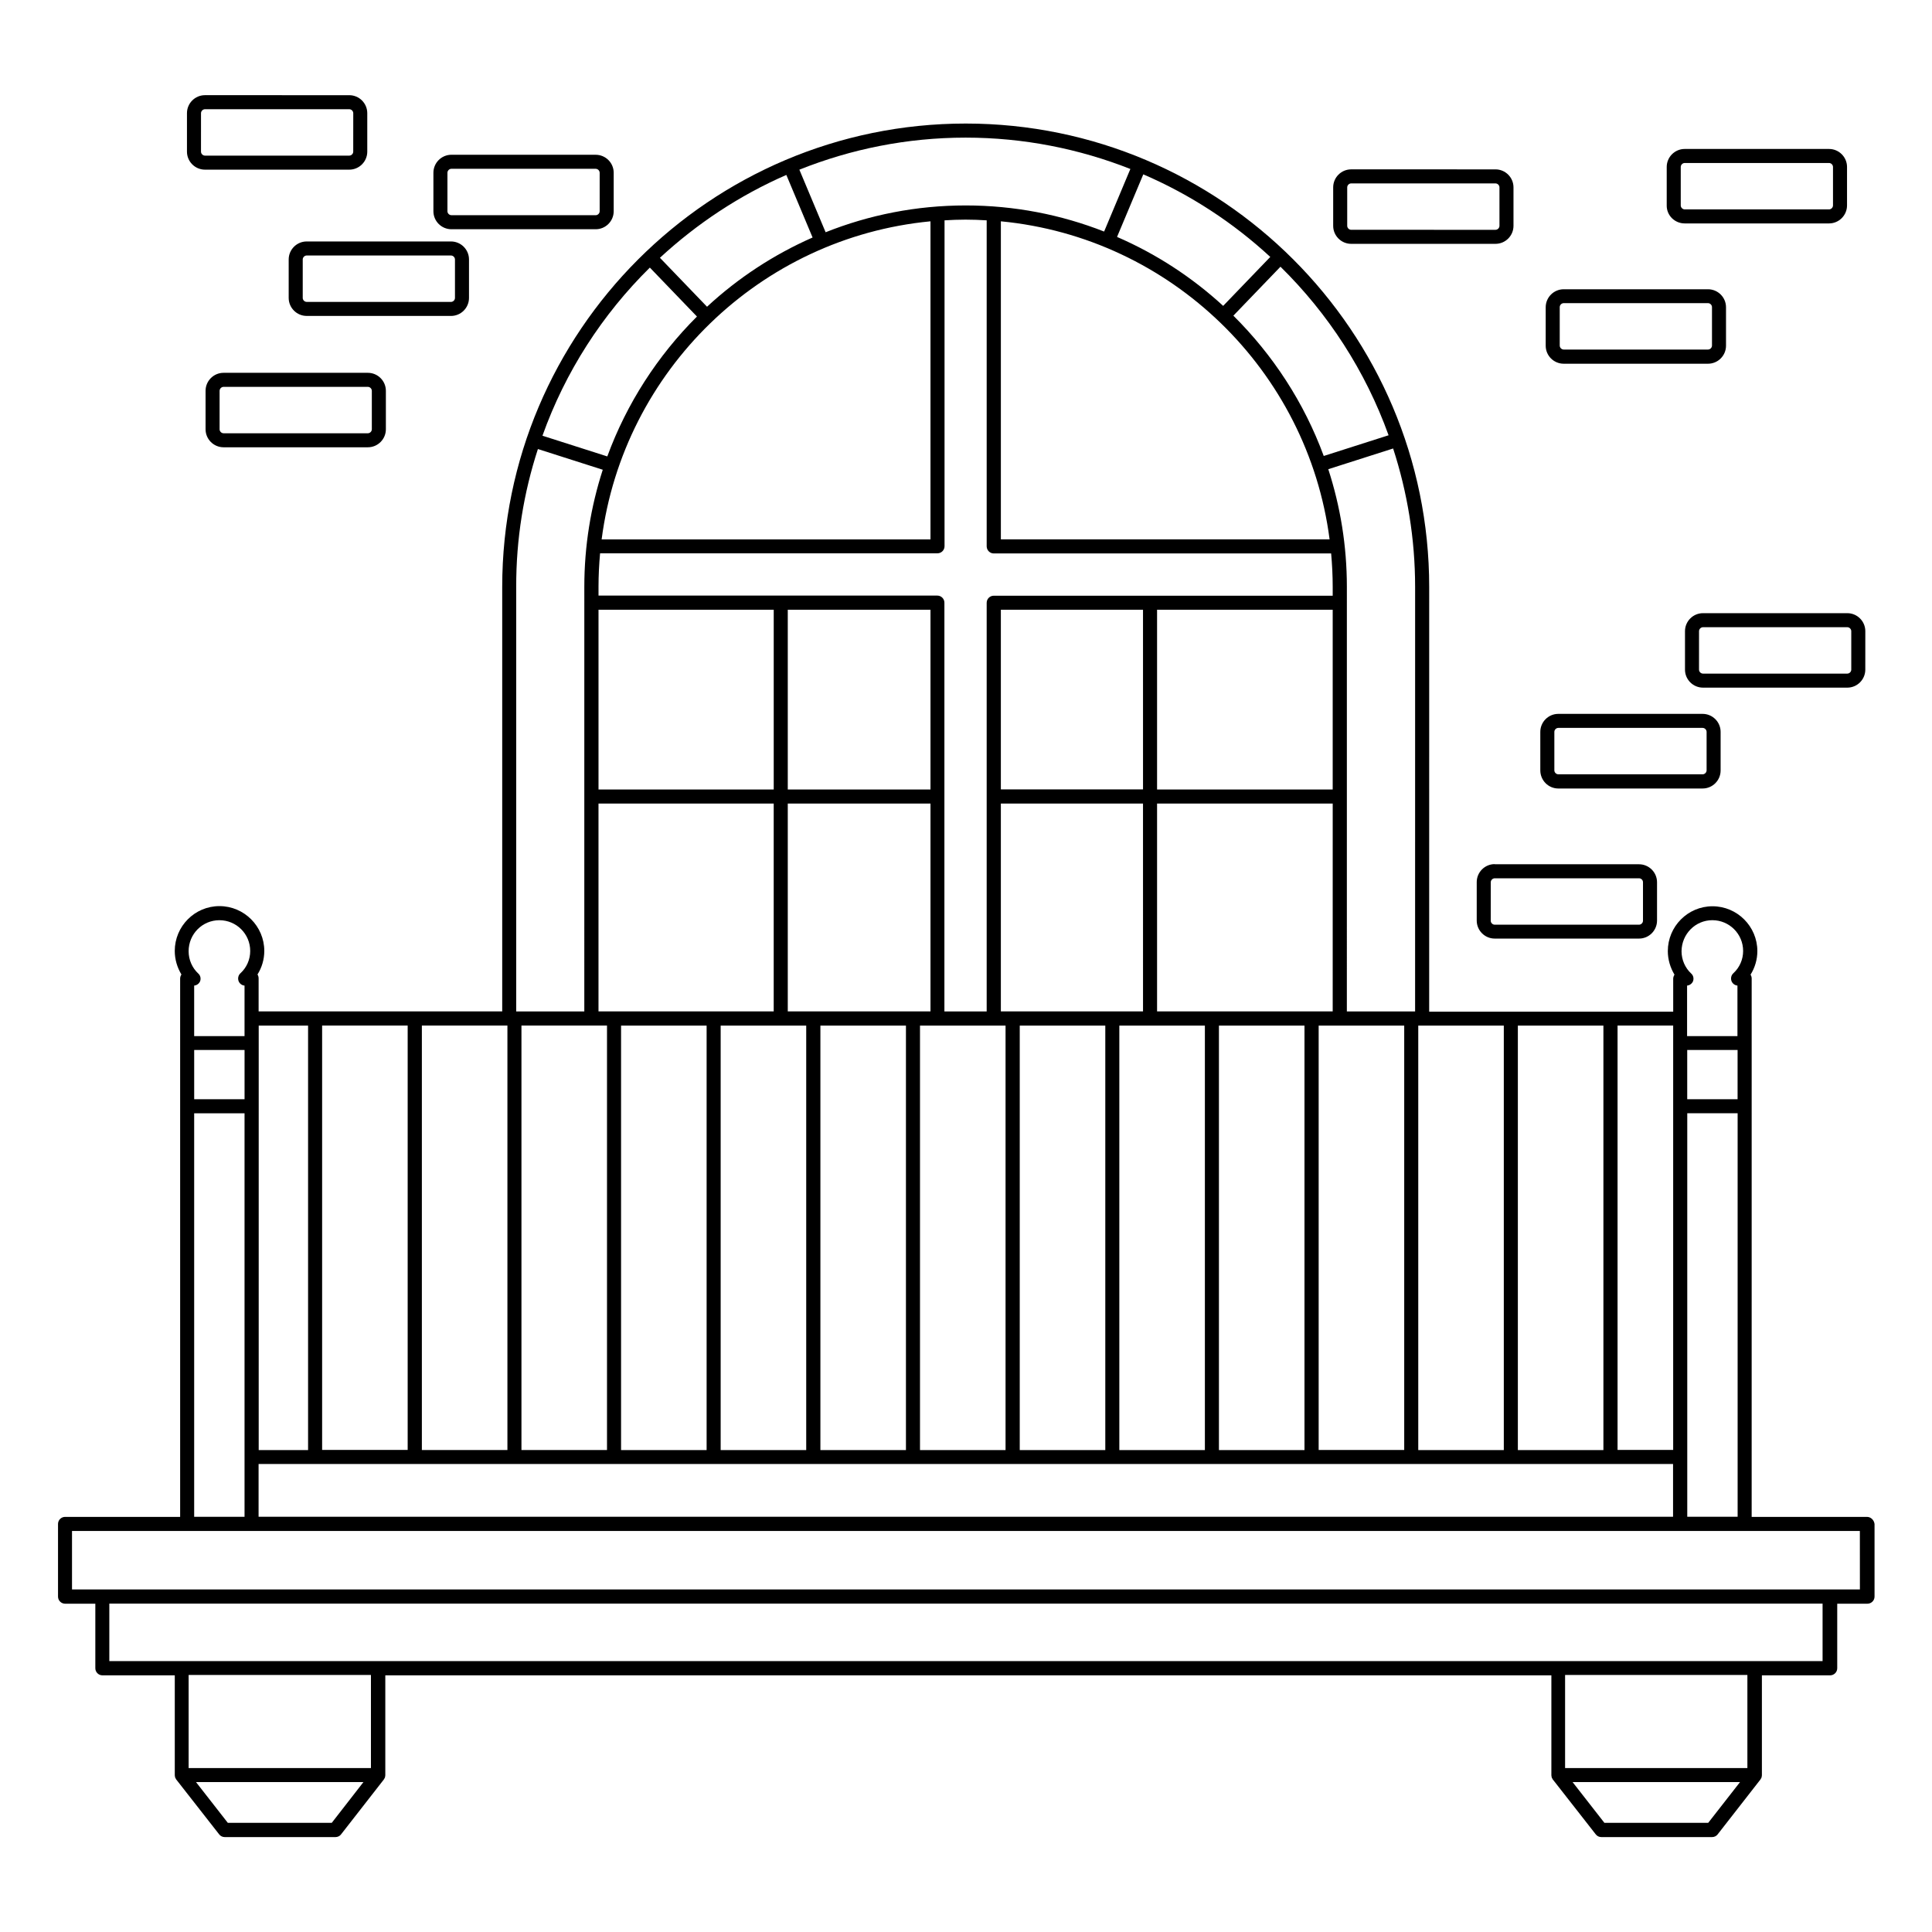 <?xml version="1.0" encoding="UTF-8"?>
<!-- Uploaded to: SVG Repo, www.svgrepo.com, Generator: SVG Repo Mixer Tools -->
<svg fill="#000000" width="800px" height="800px" version="1.1" viewBox="144 144 512 512" xmlns="http://www.w3.org/2000/svg">
 <g>
  <path d="m638.74 545.99h-30.531l0.004-142.68c0-0.375-0.113-0.715-0.301-1.016 1.164-1.844 1.805-4.023 1.805-6.242 0-6.543-5.34-11.883-11.883-11.883-6.543 0-11.844 5.34-11.844 11.883 0 2.219 0.641 4.363 1.766 6.242-0.188 0.301-0.34 0.676-0.34 1.055v8.762h-64.668l0.004-112.54c0-67.75-55.117-122.83-122.83-122.83-67.75 0-122.83 55.117-122.83 122.83v112.46h-64.555v-8.762c0-0.375-0.113-0.754-0.301-1.016 1.164-1.844 1.805-4.023 1.805-6.242 0-6.543-5.34-11.883-11.883-11.883s-11.844 5.34-11.844 11.883c0 2.219 0.641 4.363 1.766 6.242-0.188 0.301-0.34 0.676-0.34 1.055v142.68h-30.484c-1.016 0-1.879 0.828-1.879 1.879v19.25c0 1.016 0.828 1.879 1.879 1.879h8.008v17.105c0 1.016 0.828 1.879 1.879 1.879h19.176v26.508c0 0.074 0.039 0.152 0.039 0.227 0 0.113 0.039 0.262 0.074 0.375 0.039 0.113 0.113 0.227 0.188 0.34 0.039 0.074 0.039 0.152 0.113 0.188l11.355 14.512c0.34 0.453 0.902 0.715 1.465 0.715h29.363c0.562 0 1.129-0.262 1.465-0.715l11.316-14.512c0.039-0.074 0.074-0.152 0.113-0.188 0.074-0.113 0.113-0.227 0.188-0.34 0.039-0.113 0.074-0.227 0.074-0.375 0-0.074 0.039-0.152 0.039-0.227v-26.508h309.02v26.508c0 0.074 0.039 0.152 0.039 0.227 0 0.113 0.039 0.262 0.074 0.375 0.039 0.113 0.113 0.227 0.188 0.34 0.039 0.074 0.039 0.152 0.113 0.188l11.355 14.512c0.34 0.453 0.902 0.715 1.465 0.715h29.363c0.562 0 1.129-0.262 1.465-0.715l11.316-14.512c0.039-0.074 0.074-0.152 0.113-0.188 0.074-0.113 0.113-0.227 0.188-0.34 0.039-0.113 0.074-0.227 0.074-0.375 0-0.074 0.039-0.152 0.039-0.227v-26.508h18.086c1.016 0 1.879-0.828 1.879-1.879v-17.105h8.008c1.016 0 1.879-0.828 1.879-1.879v-19.25c-0.145-1.055-0.973-1.879-2.027-1.879zm-47.598 0v-106.97h13.348v106.93h-13.348zm-395.68-123.73h13.348v13.047h-13.348zm17.066 109.71h374.85v13.988h-374.85zm178.06-329.32v84.293h-87.148c5.789-44.703 41.996-79.969 87.148-84.293zm-38.199-12.293 6.957 16.582c-10.34 4.551-19.777 10.754-27.973 18.348l-12.484-12.973c9.816-9.062 21.094-16.543 33.5-21.957zm128.25 21.73-12.484 12.973c-8.234-7.559-17.707-13.762-28.125-18.273l6.957-16.582c12.484 5.375 23.84 12.82 33.652 21.883zm15.719 74.855h-87.117v-84.293c45.117 4.324 81.324 39.59 87.117 84.293zm46.168 128.85v112.49h-22.672v-112.49zm3.723 112.46v-112.46h22.672v112.49h-22.672zm-30.117 0h-22.672v-112.46h22.672zm-49.102 0v-112.46h22.672v112.49h-22.672zm-26.395 0v-112.46h22.672v112.49h-22.672zm-26.391 0v-112.46h22.672v112.49h-22.672zm-26.434 0v-112.46h22.672v112.49h-22.672zm-26.395 0v-112.46h22.672v112.49h-22.672zm-26.43 0v-112.46h22.672v112.49h-22.672zm-26.395 0v-112.46h22.672v112.49h-22.672zm-5.977-222.66h46.434v47.637h-46.434zm50.156 0h37.82v47.637h-37.82zm37.82 51.359v55.082h-37.82v-55.082zm106.59-51.359v47.637h-46.543v-47.637zm-50.266 47.598h-37.676v-47.598h37.672zm-37.676 3.762h37.672l0.004 55.082h-37.676zm41.398 55.082v-55.082h46.547l-0.004 55.082zm-43.277-121.37h89.406c0.262 2.894 0.414 5.867 0.414 8.836v2.367h-89.82c-1.016 0-1.879 0.828-1.879 1.879v108.29h-11.203v-108.32c0-1.016-0.828-1.879-1.879-1.879h-89.785v-2.367c0-2.969 0.152-5.902 0.414-8.836h89.406c1.016 0 1.879-0.828 1.879-1.879v-86.363c1.844-0.113 3.723-0.188 5.566-0.188 1.879 0 3.762 0.074 5.602 0.188v86.438c0.035 1.012 0.863 1.84 1.879 1.84zm-104.75 66.285h46.434v55.082h-46.434zm2.254 58.84v112.49h-22.672v-112.49zm-26.391 0v112.49h-22.672v-112.49zm-26.434 112.46h-22.672v-112.46h22.672zm352.44-92.941h-13.348v-13.047h13.348zm-6.691-47.449c4.512 0 8.16 3.648 8.16 8.16 0 2.258-0.941 4.398-2.594 5.902-0.562 0.527-0.754 1.316-0.488 2.066 0.262 0.676 0.863 1.129 1.578 1.203v13.387h-13.348v-13.387c0.715-0.074 1.316-0.527 1.578-1.164 0.262-0.715 0.074-1.543-0.488-2.031-1.617-1.504-2.559-3.648-2.559-5.902 0.039-4.59 3.684-8.234 8.16-8.234zm-10.379 140.39h-14.738v-112.46h14.738zm-68.391-116.21h-18.086l0.004-112.53c0-10.867-1.73-21.316-4.926-31.168l17.184-5.488c3.762 11.582 5.828 23.914 5.828 36.695zm-7.027-152.69-17.184 5.488c-5.188-14.137-13.461-26.77-23.949-37.184l12.484-12.973c12.629 12.41 22.52 27.637 28.648 44.668zm-68.43-70.57-6.957 16.582c-11.391-4.473-23.762-6.918-36.695-6.918-13.086 0-25.605 2.519-37.109 7.106l-6.957-16.582c13.648-5.453 28.5-8.496 44.066-8.496 15.379 0 30.117 2.973 43.652 8.309zm-127.34 26.133 12.484 12.973c-10.414 10.379-18.609 23.012-23.762 37.07l-17.184-5.488c6.055-16.961 15.867-32.148 28.461-44.555zm-29.664 48.086 17.184 5.488c-3.16 9.777-4.887 20.191-4.887 31.02l-0.004 112.53h-18.047v-112.46c-0.035-12.746 1.992-25.039 5.754-36.582zm-60.91 152.8v112.49h-13.086l0.004-112.49zm-23.496-27.934c4.512 0 8.16 3.648 8.16 8.16 0 2.258-0.941 4.398-2.594 5.902-0.562 0.527-0.754 1.316-0.488 2.066 0.262 0.676 0.863 1.129 1.578 1.203v13.387l-13.348-0.004v-13.387c0.715-0.074 1.316-0.527 1.578-1.164 0.262-0.715 0.074-1.543-0.488-2.031-1.617-1.504-2.559-3.648-2.559-5.902 0-4.586 3.648-8.23 8.16-8.23zm-6.691 51.168h13.348v106.93h-13.348zm36.469 188.03h-27.559l-8.422-10.789h44.367zm10.375-14.512h-48.312v-24.664h48.312zm354.4 14.512h-27.523l-8.422-10.789h44.367zm10.375-14.512h-48.312v-24.664h48.312zm19.926-28.348h-454.03v-15.227h454.03zm9.891-18.988h-473.81v-15.492h473.8z"/>
  <path d="m556.97 352.96h38.238c2.633 0 4.773-2.144 4.773-4.773v-10.23c0-2.633-2.144-4.773-4.773-4.773h-38.238c-2.633 0-4.773 2.144-4.773 4.773v10.188c0 2.672 2.141 4.816 4.773 4.816zm-1.051-15.004c0-0.562 0.488-1.055 1.055-1.055h38.238c0.562 0 1.055 0.488 1.055 1.055v10.188c0 0.562-0.488 1.055-1.055 1.055h-38.238c-0.562 0-1.055-0.488-1.055-1.055z"/>
  <path d="m540.12 373c-2.633 0-4.773 2.144-4.773 4.773v10.188c0 2.633 2.144 4.773 4.773 4.773h38.238c2.633 0 4.773-2.144 4.773-4.773v-10.148c0-2.633-2.144-4.773-4.773-4.773l-38.238-0.004zm39.289 4.812v10.188c0 0.562-0.488 1.055-1.055 1.055h-38.238c-0.562 0-1.055-0.488-1.055-1.055l0.008-10.188c0-0.562 0.488-1.055 1.055-1.055h38.238c0.559 0 1.047 0.453 1.047 1.055z"/>
  <path d="m590.54 311.27v10.188c0 2.633 2.144 4.773 4.773 4.773h38.238c2.633 0 4.773-2.144 4.773-4.773l0.004-10.188c0-2.633-2.144-4.773-4.773-4.773h-38.238c-2.633-0.004-4.777 2.141-4.777 4.773zm44.066 0v10.188c0 0.562-0.488 1.055-1.055 1.055h-38.238c-0.562 0-1.055-0.488-1.055-1.055l0.004-10.188c0-0.562 0.488-1.055 1.055-1.055h38.238c0.562 0 1.051 0.488 1.051 1.055z"/>
  <path d="m502.08 208.62h38.238c2.633 0 4.773-2.144 4.773-4.773v-10.188c0-2.633-2.144-4.773-4.773-4.773l-38.238-0.004c-2.633 0-4.773 2.144-4.773 4.773v10.188c-0.004 2.637 2.141 4.777 4.773 4.777zm-1.055-14.961c0-0.562 0.488-1.055 1.055-1.055h38.238c0.562 0 1.055 0.488 1.055 1.055v10.188c0 0.562-0.488 1.055-1.055 1.055l-38.238-0.004c-0.562 0-1.055-0.488-1.055-1.055z"/>
  <path d="m590.47 203.21h38.238c2.633 0 4.773-2.144 4.773-4.773v-10.188c0-2.633-2.144-4.773-4.773-4.773h-38.238c-2.633 0-4.773 2.144-4.773 4.773v10.188c-0.039 2.633 2.106 4.773 4.773 4.773zm-1.055-14.961c0-0.562 0.488-1.055 1.055-1.055h38.238c0.562 0 1.055 0.488 1.055 1.055v10.188c0 0.562-0.488 1.055-1.055 1.055h-38.238c-0.562 0-1.055-0.488-1.055-1.055z"/>
  <path d="m558.4 240.39h38.238c2.633 0 4.773-2.144 4.773-4.773v-10.188c0-2.633-2.144-4.773-4.773-4.773h-38.238c-2.633 0-4.773 2.144-4.773 4.773v10.188c-0.004 2.633 2.141 4.773 4.773 4.773zm-1.055-15c0-0.562 0.488-1.055 1.055-1.055h38.238c0.562 0 1.055 0.488 1.055 1.055v10.188c0 0.562-0.488 1.055-1.055 1.055h-38.238c-0.562 0-1.055-0.488-1.055-1.055z"/>
  <path d="m268.29 222.95v-10.188c0-2.633-2.144-4.773-4.773-4.773h-38.238c-2.633 0-4.773 2.144-4.773 4.773v10.188c0 2.633 2.144 4.773 4.773 4.773l38.238 0.004c2.633 0 4.773-2.144 4.773-4.777zm-44.062 0v-10.188c0-0.562 0.488-1.055 1.055-1.055l38.234 0.004c0.562 0 1.055 0.488 1.055 1.055v10.188c0 0.562-0.488 1.055-1.055 1.055l-38.238-0.004c-0.562 0-1.051-0.488-1.051-1.055z"/>
  <path d="m203.25 242.8c-2.633 0-4.773 2.144-4.773 4.773v10.188c0 2.633 2.144 4.773 4.773 4.773h38.238c2.633 0 4.773-2.144 4.773-4.773v-10.188c0-2.633-2.144-4.773-4.773-4.773zm39.289 4.777v10.188c0 0.562-0.488 1.055-1.055 1.055h-38.234c-0.562 0-1.055-0.488-1.055-1.055v-10.188c0-0.562 0.488-1.055 1.055-1.055h38.238c0.562 0 1.051 0.488 1.051 1.055z"/>
  <path d="m198.32 188.96h38.238c2.633 0 4.773-2.144 4.773-4.773v-10.188c0-2.633-2.144-4.773-4.773-4.773l-38.238-0.004c-2.633 0-4.773 2.144-4.773 4.773v10.191c0 2.633 2.141 4.773 4.773 4.773zm-1.051-14.961c0-0.562 0.488-1.055 1.055-1.055h38.238c0.562 0 1.055 0.488 1.055 1.055l-0.008 10.188c0 0.562-0.488 1.055-1.055 1.055h-38.234c-0.562 0-1.055-0.488-1.055-1.055z"/>
  <path d="m263.63 204.75h38.234c2.633 0 4.773-2.144 4.773-4.773v-10.188c0-2.633-2.144-4.773-4.773-4.773l-38.234-0.004c-2.633 0-4.773 2.144-4.773 4.773v10.188c-0.004 2.633 2.141 4.777 4.773 4.777zm-1.055-14.965c0-0.562 0.488-1.055 1.055-1.055l38.234 0.004c0.562 0 1.055 0.488 1.055 1.055v10.188c0 0.562-0.488 1.055-1.055 1.055l-38.234-0.004c-0.562 0-1.055-0.488-1.055-1.055z"/>
 </g>
</svg>